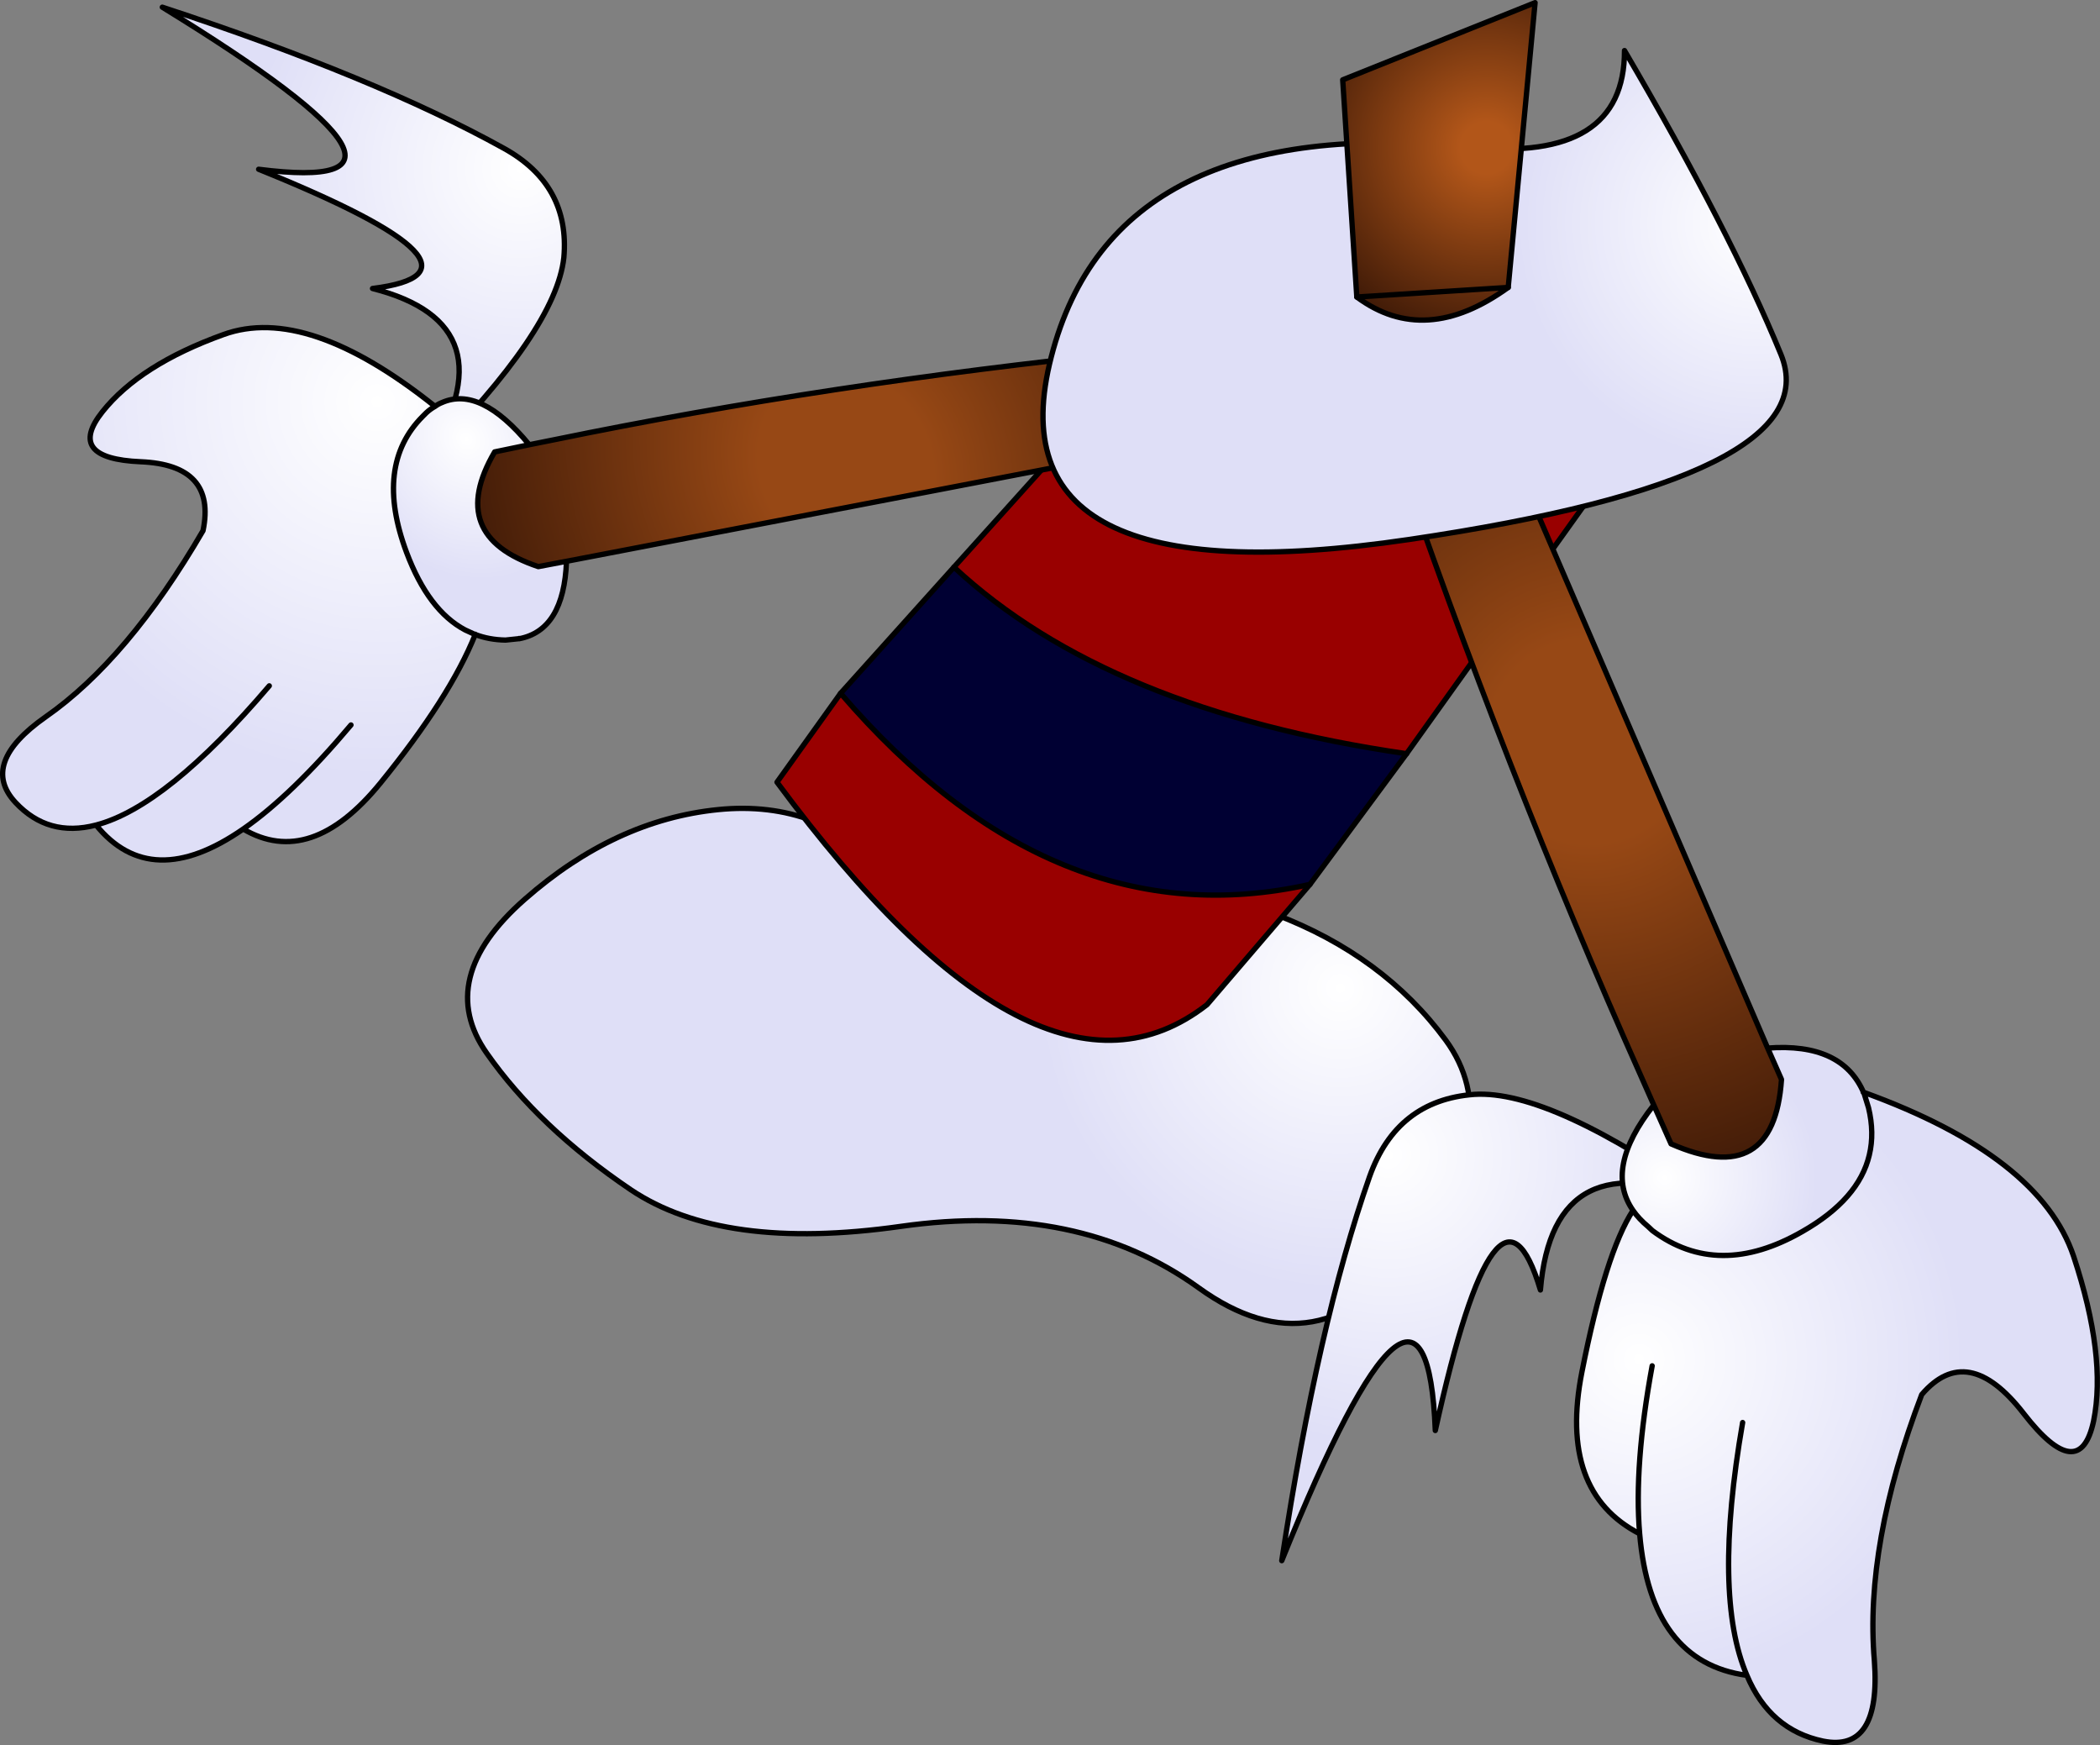 <?xml version="1.0" encoding="UTF-8" standalone="no"?>
<svg xmlns:xlink="http://www.w3.org/1999/xlink" height="327.85px" width="394.6px" xmlns="http://www.w3.org/2000/svg">
  <rect width="100%" height="100%" fill="#808080" stroke="none"/>
  <g transform="matrix(1.0, 0.0, 0.0, 1.0, 99.65, 314.4)">
    <path d="M139.9 -142.65 Q160.3 -134.9 172.0 -119.0 183.65 -103.1 165.9 -79.6 148.15 -56.15 125.6 -72.45 103.0 -88.75 69.6 -84.0 36.15 -79.25 18.85 -90.9 1.55 -102.6 -8.2 -116.55 -18.0 -130.55 -1.05 -145.45 15.9 -160.35 35.3 -162.3 54.65 -164.25 67.85 -149.9 96.95 -159.05 139.9 -142.65" fill="url(#gradient0)" fill-rule="evenodd" stroke="none"/>
    <path d="M139.9 -142.65 Q160.3 -134.9 172.0 -119.0 183.65 -103.1 165.9 -79.6 148.15 -56.15 125.6 -72.45 103.0 -88.75 69.6 -84.0 36.15 -79.25 18.85 -90.9 1.55 -102.6 -8.2 -116.55 -18.0 -130.55 -1.05 -145.45 15.9 -160.35 35.3 -162.3 54.65 -164.25 67.85 -149.9" fill="none" stroke="#000000" stroke-linecap="round" stroke-linejoin="round" stroke-width="1.0"/>
    <path d="M67.85 -149.9 Q96.95 -159.05 139.9 -142.65 Z" fill="none" stroke="#000000" stroke-linecap="round" stroke-linejoin="round" stroke-width="1.0"/>
    <path d="M164.65 -172.8 L146.5 -148.25 Q98.4 -137.5 58.3 -184.15 L79.6 -207.85 Q108.5 -180.95 164.65 -172.8" fill="#000033" fill-rule="evenodd" stroke="none"/>
    <path d="M146.5 -148.25 L127.15 -125.65 Q95.5 -100.95 46.35 -167.45 L58.3 -184.15 Q98.4 -137.5 146.5 -148.25 M79.6 -207.85 L108.45 -239.9 198.2 -219.75 164.65 -172.8 Q108.5 -180.95 79.6 -207.85" fill="#990000" fill-rule="evenodd" stroke="none"/>
    <path d="M164.65 -172.8 L146.5 -148.25 127.15 -125.65 Q95.5 -100.95 46.35 -167.45 L58.3 -184.15 79.6 -207.85 108.45 -239.9 M198.2 -219.75 L164.65 -172.8" fill="none" stroke="#000000" stroke-linecap="round" stroke-linejoin="round" stroke-width="1.0"/>
    <path d="M164.65 -172.8 Q108.5 -180.95 79.6 -207.85 M146.5 -148.25 Q98.4 -137.5 58.3 -184.15" fill="none" stroke="#000000" stroke-linecap="round" stroke-linejoin="round" stroke-width="1.0"/>
    <path d="M108.45 -239.9 L198.2 -219.75" fill="none" stroke="#000000" stroke-linecap="round" stroke-linejoin="round" stroke-width="1.0"/>
    <path d="M-29.65 -260.2 Q-3.6 -263.45 -51.05 -282.6 -11.2 -277.5 -69.15 -313.05 -29.0 -299.85 -5.0 -286.55 7.5 -279.65 6.3 -266.0 4.8 -252.35 -19.6 -227.95 -3.3 -253.5 -29.65 -260.2" fill="url(#gradient1)" fill-rule="evenodd" stroke="none"/>
    <path d="M-29.65 -260.2 Q-3.6 -263.45 -51.05 -282.6 -11.2 -277.5 -69.15 -313.05 -29.0 -299.85 -5.0 -286.55 7.5 -279.65 6.3 -266.0 4.8 -252.35 -19.6 -227.95 -3.3 -253.5 -29.65 -260.2 Z" fill="none" stroke="#000000" stroke-linecap="round" stroke-linejoin="round" stroke-width="1.0"/>
    <path d="M112.5 -248.2 L125.2 -231.7 6.8 -208.95 1.5 -207.95 Q-15.9 -213.75 -6.7 -229.5 L-0.2 -230.85 4.55 -231.8 Q55.9 -242.35 112.5 -248.2" fill="url(#gradient2)" fill-rule="evenodd" stroke="none"/>
    <path d="M-0.2 -230.85 L-6.7 -229.5 Q-15.9 -213.75 1.5 -207.95 L6.8 -208.95 Q6.3 -196.0 -2.1 -194.4 L-2.1 -194.45 -2.25 -194.4 -4.65 -194.15 Q-7.75 -194.2 -10.35 -195.2 L-10.35 -195.25 -10.4 -195.2 -12.25 -196.05 Q-19.15 -199.7 -23.25 -210.6 -29.4 -227.0 -20.2 -236.2 L-19.55 -236.85 Q-18.8 -237.55 -17.9 -238.05 -17.3 -238.5 -16.65 -238.75 -9.4 -242.0 -0.2 -230.85" fill="url(#gradient3)" fill-rule="evenodd" stroke="none"/>
    <path d="M-2.25 -194.4 L-2.1 -194.45 -2.1 -194.4 -2.25 -194.4" fill="url(#gradient4)" fill-rule="evenodd" stroke="none"/>
    <path d="M-10.4 -195.2 L-10.35 -195.25 -10.35 -195.2 -10.4 -195.2" fill="url(#gradient5)" fill-rule="evenodd" stroke="none"/>
    <path d="M-17.9 -238.05 Q-18.8 -237.55 -19.55 -236.85 L-20.2 -236.2 Q-29.4 -227.0 -23.25 -210.6 -19.15 -199.7 -12.25 -196.05 L-10.4 -195.2 -10.35 -195.2 Q-15.1 -183.35 -28.2 -167.25 -41.3 -151.2 -53.95 -158.65 -71.25 -146.65 -81.6 -159.4 -90.6 -157.05 -96.75 -163.65 -103.55 -170.95 -91.1 -179.7 -75.6 -190.5 -61.5 -214.7 -58.95 -227.05 -73.2 -227.65 -87.4 -228.25 -80.4 -237.05 -73.35 -245.9 -57.65 -251.55 -41.95 -257.25 -17.9 -238.05 M-49.05 -185.55 Q-68.4 -162.85 -81.6 -159.4 -68.4 -162.85 -49.05 -185.55 M-33.7 -178.2 Q-44.8 -165.0 -53.95 -158.65 -44.8 -165.0 -33.7 -178.2" fill="url(#gradient6)" fill-rule="evenodd" stroke="none"/>
    <path d="M125.2 -231.7 L112.5 -248.2" fill="none" stroke="#000000" stroke-linecap="round" stroke-linejoin="round" stroke-width="1.0"/>
    <path d="M112.5 -248.2 Q55.9 -242.35 4.55 -231.8 L-0.2 -230.85 -6.7 -229.5 Q-15.9 -213.75 1.5 -207.95 L6.8 -208.95 125.2 -231.7 M-17.9 -238.05 Q-17.3 -238.5 -16.65 -238.75 -9.4 -242.0 -0.2 -230.85 M-10.4 -195.2 L-12.25 -196.05 Q-19.15 -199.7 -23.25 -210.6 -29.4 -227.0 -20.2 -236.2 L-19.55 -236.85 Q-18.8 -237.55 -17.9 -238.05 -41.95 -257.25 -57.65 -251.55 -73.35 -245.9 -80.4 -237.05 -87.4 -228.25 -73.2 -227.65 -58.95 -227.05 -61.5 -214.7 -75.6 -190.5 -91.1 -179.7 -103.55 -170.95 -96.75 -163.65 -90.6 -157.05 -81.6 -159.4 -68.4 -162.85 -49.05 -185.55 M-10.35 -195.25 L-10.35 -195.2 Q-7.75 -194.2 -4.65 -194.15 L-2.25 -194.4 -2.1 -194.4 Q6.3 -196.0 6.8 -208.95 M-2.1 -194.45 L-2.1 -194.4 M-10.35 -195.2 L-10.4 -195.2 M-81.6 -159.4 Q-71.25 -146.65 -53.95 -158.65 -44.8 -165.0 -33.7 -178.2 M-10.35 -195.2 Q-15.1 -183.35 -28.2 -167.25 -41.3 -151.2 -53.95 -158.65" fill="none" stroke="#000000" stroke-linecap="round" stroke-linejoin="round" stroke-width="1.0"/>
    <path d="M189.8 -72.05 Q181.8 -98.95 170.05 -45.65 168.35 -88.45 141.2 -21.2 148.0 -65.75 157.7 -93.35 162.8 -107.7 177.35 -108.8 191.9 -109.7 221.9 -88.35 192.2 -100.9 189.8 -72.05" fill="url(#gradient7)" fill-rule="evenodd" stroke="none"/>
    <path d="M189.8 -72.05 Q181.8 -98.95 170.05 -45.65 168.35 -88.45 141.2 -21.2 148.0 -65.75 157.7 -93.35 162.8 -107.7 177.35 -108.8 191.9 -109.7 221.9 -88.35 192.2 -100.9 189.8 -72.05 Z" fill="none" stroke="#000000" stroke-linecap="round" stroke-linejoin="round" stroke-width="1.0"/>
    <path d="M250.6 -109.05 L250.65 -109.15 Q283.7 -97.15 290.0 -78.35 296.2 -59.6 293.75 -47.45 291.15 -35.25 280.6 -48.85 270.05 -62.45 261.45 -52.4 250.7 -24.15 252.55 -2.45 253.85 14.9 242.9 12.7 232.9 10.6 228.6 0.35 210.5 -2.1 208.45 -26.25 193.15 -34.15 197.6 -56.65 202.05 -79.1 207.2 -87.0 208.3 -85.4 210.05 -83.95 L210.85 -83.2 Q223.25 -73.95 239.05 -83.05 249.65 -89.1 251.6 -97.4 252.6 -101.55 251.45 -106.3 L250.6 -109.05 M210.8 -57.8 Q207.35 -39.05 208.45 -26.25 207.35 -39.05 210.8 -57.8 M227.8 -47.15 Q222.15 -14.6 228.6 0.35 222.15 -14.6 227.8 -47.15" fill="url(#gradient8)" fill-rule="evenodd" stroke="none"/>
    <path d="M161.4 -233.05 L175.6 -249.65 232.5 -117.5 235.1 -111.6 Q233.7 -91.0 214.35 -99.5 L211.1 -106.8 208.8 -112.0 Q183.25 -169.3 161.4 -233.05" fill="url(#gradient9)" fill-rule="evenodd" stroke="none"/>
    <path d="M211.1 -106.8 L214.35 -99.5 Q233.7 -91.0 235.1 -111.6 L232.5 -117.5 Q246.5 -118.55 250.55 -109.1 L250.45 -109.2 250.6 -109.05 251.45 -106.3 Q252.6 -101.55 251.6 -97.4 249.65 -89.1 239.05 -83.05 223.25 -73.95 210.85 -83.2 L210.05 -83.95 Q208.3 -85.4 207.2 -87.0 201.7 -94.9 211.1 -106.8" fill="url(#gradient10)" fill-rule="evenodd" stroke="none"/>
    <path d="M250.6 -109.05 L250.45 -109.2 250.55 -109.1 250.6 -109.1 250.6 -109.05" fill="url(#gradient11)" fill-rule="evenodd" stroke="none"/>
    <path d="M161.4 -233.05 Q183.25 -169.3 208.8 -112.0 L211.1 -106.8 214.35 -99.5 Q233.7 -91.0 235.1 -111.6 L232.5 -117.5 175.6 -249.65 M250.6 -109.05 L251.45 -106.3 Q252.6 -101.55 251.6 -97.4 249.65 -89.1 239.05 -83.05 223.25 -73.95 210.85 -83.2 L210.05 -83.95 Q208.3 -85.4 207.2 -87.0 202.05 -79.1 197.6 -56.65 193.15 -34.15 208.45 -26.25 207.35 -39.05 210.8 -57.8 M250.55 -109.1 L250.6 -109.1 250.65 -109.15 Q283.7 -97.15 290.0 -78.35 296.2 -59.6 293.75 -47.45 291.15 -35.25 280.6 -48.85 270.05 -62.45 261.45 -52.4 250.7 -24.15 252.55 -2.45 253.85 14.9 242.9 12.7 232.9 10.6 228.6 0.35 210.5 -2.1 208.45 -26.25 M250.6 -109.05 L250.6 -109.1 250.55 -109.1 250.45 -109.2 M250.55 -109.1 Q246.5 -118.55 232.5 -117.5 M207.2 -87.0 Q201.7 -94.9 211.1 -106.8 M228.6 0.35 Q222.15 -14.6 227.8 -47.15" fill="none" stroke="#000000" stroke-linecap="round" stroke-linejoin="round" stroke-width="1.0"/>
    <path d="M175.6 -249.65 L161.4 -233.05 Z" fill="none" stroke="#000000" stroke-linecap="round" stroke-linejoin="round" stroke-width="1.0"/>
    <path d="M165.15 -213.05 Q85.95 -201.35 97.9 -247.4 109.75 -293.4 176.7 -286.75 205.65 -283.9 205.6 -304.9 225.55 -270.85 235.0 -247.8 244.4 -224.75 165.15 -213.05" fill="url(#gradient12)" fill-rule="evenodd" stroke="none"/>
    <path d="M165.15 -213.05 Q85.95 -201.35 97.9 -247.4 109.75 -293.4 176.7 -286.75 205.65 -283.9 205.6 -304.9 225.55 -270.85 235.0 -247.8 244.4 -224.75 165.15 -213.05 Z" fill="none" stroke="#000000" stroke-linecap="round" stroke-linejoin="round" stroke-width="1.0"/>
    <path d="M155.3 -258.6 L152.65 -299.4 188.8 -313.9 183.75 -260.4 Q168.1 -249.1 155.3 -258.6" fill="url(#gradient13)" fill-rule="evenodd" stroke="none"/>
    <path d="M183.75 -260.4 L188.8 -313.9 152.65 -299.4 155.3 -258.6" fill="none" stroke="#000000" stroke-linecap="round" stroke-linejoin="round" stroke-width="1.0"/>
    <path d="M155.3 -258.6 Q168.1 -249.1 183.75 -260.4 Z" fill="none" stroke="#000000" stroke-linecap="round" stroke-linejoin="round" stroke-width="1.0"/>
  </g>
  <defs>
    <radialGradient cx="0" cy="0" gradientTransform="matrix(0.22, -0.015, 0.015, 0.22, 152.2, -128.75)" gradientUnits="userSpaceOnUse" id="gradient0" r="819.2" spreadMethod="pad">
      <stop offset="0.0" stop-color="#ffffff"/>
      <stop offset="0.314" stop-color="#dfdff7"/>
    </radialGradient>
    <radialGradient cx="0" cy="0" gradientTransform="matrix(0.053, 0.073, -0.073, 0.053, -1.8, -282.7)" gradientUnits="userSpaceOnUse" id="gradient1" r="819.2" spreadMethod="pad">
      <stop offset="0.0" stop-color="#ffffff"/>
      <stop offset="0.694" stop-color="#dfdff7"/>
    </radialGradient>
    <radialGradient cx="0" cy="0" gradientTransform="matrix(0.091, 0.033, -0.02, 0.096, 59.3, -226.8)" gradientUnits="userSpaceOnUse" id="gradient2" r="819.2" spreadMethod="pad">
      <stop offset="0.216" stop-color="#974815"/>
      <stop offset="1.0" stop-color="#3d1907"/>
    </radialGradient>
    <radialGradient cx="0" cy="0" gradientTransform="matrix(0.042, 0.015, -0.009, 0.044, -12.0, -231.95)" gradientUnits="userSpaceOnUse" id="gradient3" r="819.2" spreadMethod="pad">
      <stop offset="0.0" stop-color="#ffffff"/>
      <stop offset="0.694" stop-color="#dfdff7"/>
    </radialGradient>
    <radialGradient cx="0" cy="0" gradientTransform="matrix(0.082, 0.03, -0.018, 0.087, -47.05, -236.7)" gradientUnits="userSpaceOnUse" id="gradient4" r="819.2" spreadMethod="pad">
      <stop offset="0.0" stop-color="#ffffff"/>
      <stop offset="0.694" stop-color="#dfdff7"/>
    </radialGradient>
    <radialGradient cx="0" cy="0" gradientTransform="matrix(0.067, -0.068, -0.058, -0.077, -31.75, -177.05)" gradientUnits="userSpaceOnUse" id="gradient5" r="819.2" spreadMethod="pad">
      <stop offset="0.0" stop-color="#ffffff"/>
      <stop offset="0.694" stop-color="#dfdff7"/>
    </radialGradient>
    <radialGradient cx="0" cy="0" gradientTransform="matrix(0.124, 0.0, 0.0, 0.124, -28.75, -238.9)" gradientUnits="userSpaceOnUse" id="gradient6" r="819.2" spreadMethod="pad">
      <stop offset="0.0" stop-color="#ffffff"/>
      <stop offset="0.694" stop-color="#dfdff7"/>
    </radialGradient>
    <radialGradient cx="0" cy="0" gradientTransform="matrix(0.067, -0.069, 0.069, 0.067, 161.25, -97.4)" gradientUnits="userSpaceOnUse" id="gradient7" r="819.2" spreadMethod="pad">
      <stop offset="0.0" stop-color="#ffffff"/>
      <stop offset="0.694" stop-color="#dfdff7"/>
    </radialGradient>
    <radialGradient cx="0" cy="0" gradientTransform="matrix(0.01, -0.107, 0.107, 0.01, 208.35, -59.05)" gradientUnits="userSpaceOnUse" id="gradient8" r="819.2" spreadMethod="pad">
      <stop offset="0.0" stop-color="#ffffff"/>
      <stop offset="0.694" stop-color="#dfdff7"/>
    </radialGradient>
    <radialGradient cx="0" cy="0" gradientTransform="matrix(0.01, -0.108, 0.108, 0.01, 198.95, -175.15)" gradientUnits="userSpaceOnUse" id="gradient9" r="819.2" spreadMethod="pad">
      <stop offset="0.216" stop-color="#974815"/>
      <stop offset="1.0" stop-color="#3d1907"/>
    </radialGradient>
    <radialGradient cx="0" cy="0" gradientTransform="matrix(0.005, -0.05, 0.05, 0.005, 213.15, -93.15)" gradientUnits="userSpaceOnUse" id="gradient10" r="819.2" spreadMethod="pad">
      <stop offset="0.0" stop-color="#ffffff"/>
      <stop offset="0.694" stop-color="#dfdff7"/>
    </radialGradient>
    <radialGradient cx="0" cy="0" gradientTransform="matrix(0.009, -0.098, 0.098, 0.009, 217.75, -52.6)" gradientUnits="userSpaceOnUse" id="gradient11" r="819.2" spreadMethod="pad">
      <stop offset="0.0" stop-color="#ffffff"/>
      <stop offset="0.694" stop-color="#dfdff7"/>
    </radialGradient>
    <radialGradient cx="0" cy="0" gradientTransform="matrix(0.169, -0.045, 0.045, 0.169, 230.3, -272.5)" gradientUnits="userSpaceOnUse" id="gradient12" r="819.2" spreadMethod="pad">
      <stop offset="0.0" stop-color="#ffffff"/>
      <stop offset="0.314" stop-color="#dfdff7"/>
    </radialGradient>
    <radialGradient cx="0" cy="0" gradientTransform="matrix(0.04, -0.023, 0.023, 0.04, 179.65, -286.65)" gradientUnits="userSpaceOnUse" id="gradient13" r="819.2" spreadMethod="pad">
      <stop offset="0.129" stop-color="#b25619"/>
      <stop offset="1.0" stop-color="#3d1907"/>
    </radialGradient>
  </defs>
</svg>
